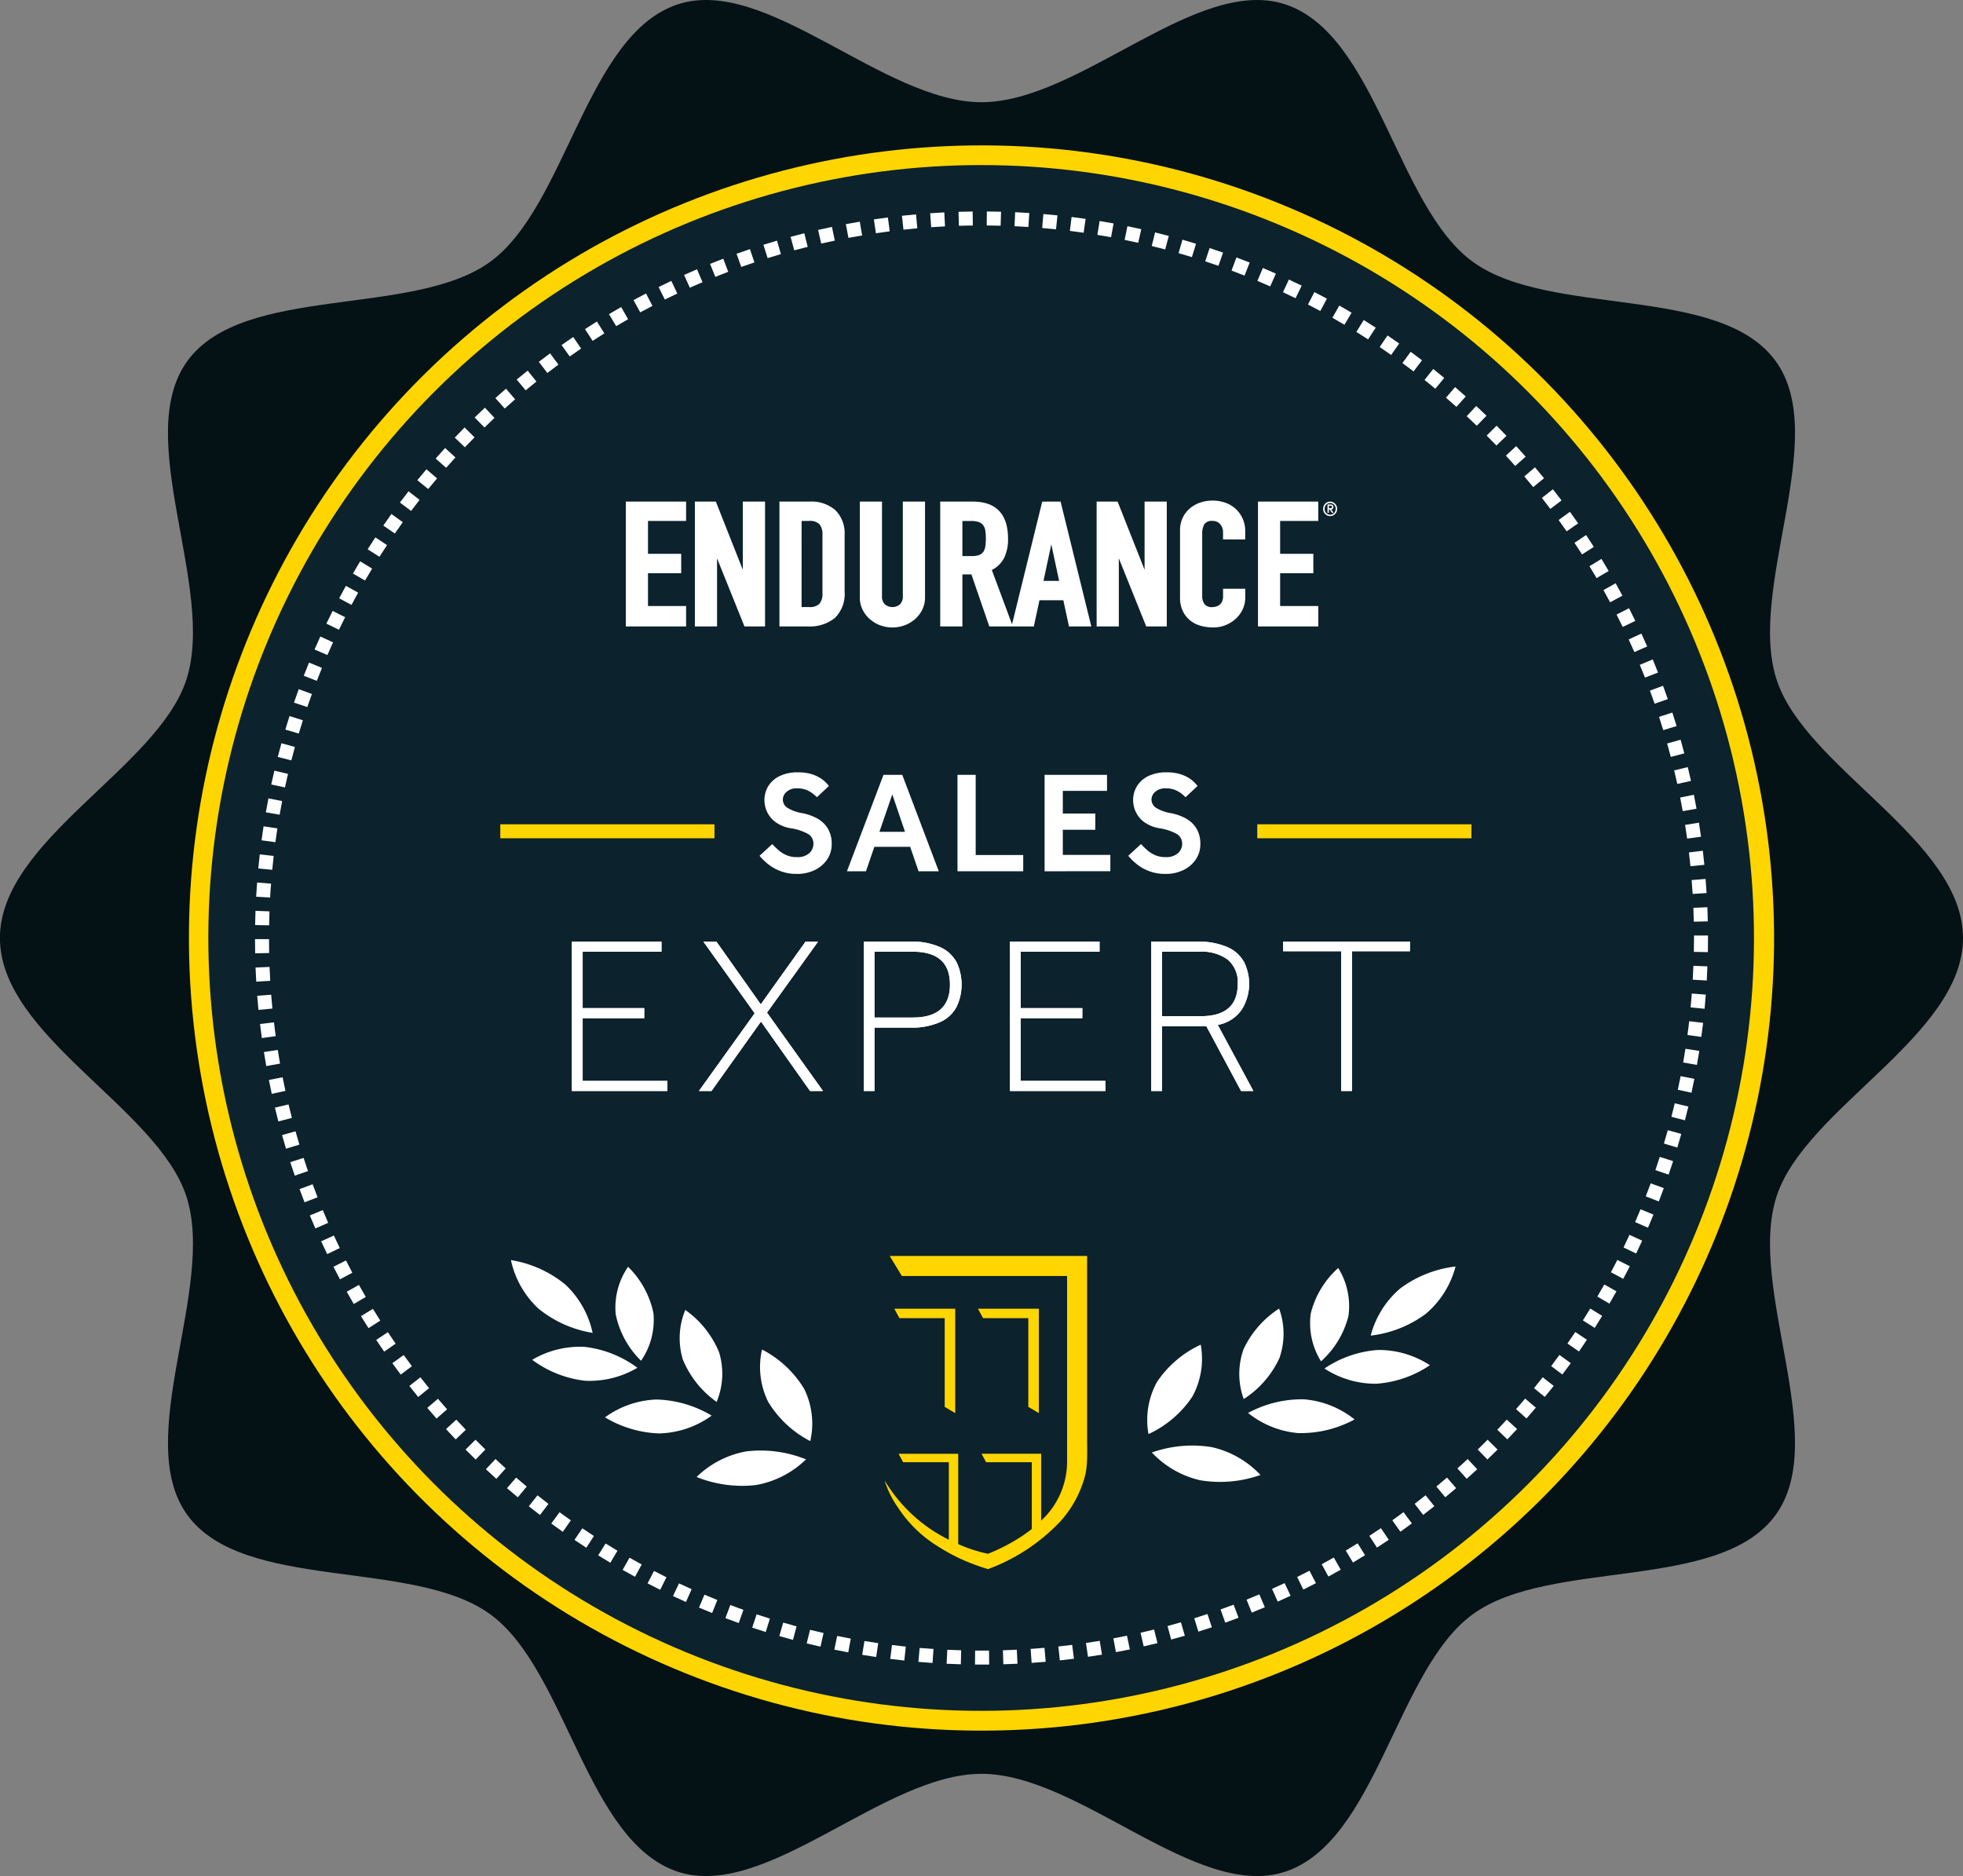 <?xml version="1.0" encoding="UTF-8"?> <svg xmlns="http://www.w3.org/2000/svg" width="193.399" height="184.816" viewBox="0 0 193.399 184.816"><rect x="0" y="0" width="193.399" height="184.816" fill="#808080" stroke="none"/><g id="Group_7115" data-name="Group 7115" transform="translate(-474.441 -44.709)"><g id="Group_7087" data-name="Group 7087" transform="translate(474.441 44.709)"><path id="Path_28135" data-name="Path 28135" d="M667.841,137.117c0,9.657-15.54,16.74-18.368,25.453-2.933,9.031,5.374,23.876-.1,31.393-5.524,7.593-22.246,4.251-29.839,9.777-7.517,5.47-9.475,22.435-18.506,25.368-8.714,2.828-20.231-9.653-29.888-9.653s-21.176,12.481-29.89,9.653c-9.031-2.933-10.989-19.9-18.506-25.368-7.593-5.526-24.314-2.186-29.84-9.777-5.47-7.517,2.837-22.362-.1-31.393-2.83-8.714-18.37-15.8-18.37-25.453s15.54-16.74,18.37-25.453c2.932-9.031-5.374-23.876.1-31.393,5.526-7.593,22.247-4.251,29.839-9.776,7.518-5.47,9.476-22.436,18.507-25.368,8.714-2.83,20.231,9.652,29.888,9.652S592.316,42.3,601.03,45.127c9.031,2.933,10.989,19.9,18.506,25.368,7.593,5.526,24.314,2.184,29.84,9.777,5.471,7.517-2.837,22.362.1,31.393C652.3,120.378,667.841,127.459,667.841,137.117Z" transform="translate(-474.441 -44.709)" fill="#041115"></path></g><g id="Group_7088" data-name="Group 7088" transform="translate(483.982 49.958)"><circle id="Ellipse_22" data-name="Ellipse 22" cx="78.085" cy="78.085" r="78.085" transform="translate(0 19.351) rotate(-7.118)" fill="#ffd500"></circle></g><g id="Group_7089" data-name="Group 7089" transform="translate(487.939 53.915)"><circle id="Ellipse_23" data-name="Ellipse 23" cx="76.161" cy="76.161" r="76.161" transform="matrix(0.995, -0.097, 0.097, 0.995, 0, 14.803)" fill="#0c222c"></circle></g><g id="Group_7090" data-name="Group 7090" transform="translate(499.565 65.543)"><path id="Path_28136" data-name="Path 28136" d="M564.235,202.967l-.64,0,.012-1.379.627,0,.742,0,.015,1.379Zm-2.034-.029c-.466-.014-.932-.03-1.4-.052l.065-1.378c.455.022.91.039,1.368.051Zm4.187,0-.043-1.379q.687-.021,1.369-.055l.068,1.379Q567.087,202.915,566.388,202.937Zm-6.976-.131c-.465-.032-.928-.066-1.39-.106l.119-1.373q.681.058,1.364.1Zm9.763-.007-.1-1.376c.458-.03.911-.066,1.365-.106l.121,1.373C570.1,202.732,569.64,202.767,569.175,202.8Zm-12.543-.232q-.7-.072-1.387-.16l.172-1.368q.676.085,1.36.157Zm15.322-.012-.145-1.371q.68-.072,1.36-.16l.172,1.368Q572.65,202.481,571.953,202.555Zm-18.094-.335q-.691-.1-1.379-.214l.223-1.361c.451.074.9.145,1.356.211Zm20.867-.017-.2-1.364c.454-.066.9-.138,1.354-.212l.226,1.361Q575.417,202.1,574.727,202.2Zm-23.619-.439q-.689-.126-1.371-.268l.277-1.35q.67.137,1.344.262Zm26.372-.022-.254-1.356q.672-.126,1.343-.265l.28,1.351Q578.166,201.615,577.479,201.743Zm-29.108-.541q-.683-.153-1.36-.321l.331-1.339c.443.109.887.215,1.332.316Zm31.841-.026-.306-1.343q.668-.153,1.334-.319l.331,1.339C581.12,200.965,580.666,201.073,580.212,201.176Zm-34.551-.644c-.451-.12-.9-.244-1.346-.374l.382-1.325q.658.19,1.32.368Zm37.26-.029-.359-1.332c.443-.119.881-.241,1.32-.37l.385,1.324C583.823,200.256,583.371,200.382,582.922,200.5Zm-39.944-.746q-.668-.209-1.333-.429l.436-1.309c.433.145.87.284,1.307.421Zm42.626-.034-.41-1.317c.434-.135.87-.276,1.3-.421l.438,1.307Q586.272,199.514,585.6,199.723Zm-45.285-.849q-.662-.236-1.315-.48l.484-1.292q.643.242,1.292.472Zm47.932-.036-.462-1.3c.429-.153.858-.31,1.284-.472l.488,1.289Q588.908,198.6,588.252,198.837Zm-50.555-.953c-.433-.174-.867-.35-1.295-.532l.539-1.27c.419.178.843.353,1.267.523Zm53.166-.034-.512-1.281q.633-.254,1.26-.52l.539,1.27C591.723,197.5,591.3,197.676,590.862,197.85ZM535.118,196.8q-.641-.285-1.274-.582l.587-1.249q.621.292,1.247.572Zm58.305-.032-.563-1.259q.625-.277,1.241-.568l.586,1.247Q594.061,196.479,593.423,196.763ZM532.582,195.6q-.627-.31-1.248-.632l.636-1.225q.608.316,1.224.621Zm63.361-.026-.612-1.236q.612-.3,1.218-.618l.636,1.225C596.771,195.162,596.357,195.373,595.942,195.579ZM530.1,194.317q-.614-.335-1.222-.68l.681-1.2c.4.226.8.448,1.2.667Zm68.315-.022-.661-1.211q.6-.327,1.191-.665l.684,1.2Q599.025,193.962,598.414,194.295Zm-70.745-1.361q-.6-.358-1.2-.728l.732-1.169q.577.362,1.169.713Zm73.165-.019-.709-1.182q.585-.352,1.168-.713l.729,1.171Q601.431,192.559,600.834,192.915ZM525.3,191.457q-.585-.381-1.164-.774l.774-1.14c.378.257.76.509,1.142.757Zm77.9-.014-.754-1.156c.383-.25.763-.5,1.142-.757l.772,1.142Q603.783,191.061,603.2,191.443Zm-80.217-1.554q-.571-.4-1.134-.818l.816-1.111c.37.27.739.538,1.113.8Zm82.524-.01-.8-1.127c.374-.263.742-.53,1.109-.8l.819,1.11Q606.074,189.477,605.506,189.879Zm-84.774-1.648q-.556-.424-1.1-.86l.859-1.078c.359.285.717.567,1.08.845Zm87.019-.007-.84-1.094q.54-.418,1.077-.843l.859,1.077C608.484,187.655,608.12,187.942,607.751,188.225Zm-89.2-1.735q-.538-.447-1.066-.9l.9-1.043q.517.447,1.044.884Zm91.38,0-.88-1.062c.349-.291.7-.585,1.043-.884l.9,1.044C610.641,185.887,610.287,186.189,609.928,186.486Zm-93.494-1.82q-.519-.467-1.03-.945l.943-1.007q.5.467,1.008.923Zm95.605,0-.921-1.029c.342-.3.677-.611,1.011-.923l.94,1.007Q612.559,184.2,612.039,184.664Zm-97.645-1.9q-.5-.486-.994-.982l.98-.971q.482.486.972.963Zm99.686,0-.958-.99q.49-.478.972-.963l.981.971C614.745,182.107,614.415,182.434,614.08,182.758Zm-101.654-1.982c-.32-.336-.638-.677-.952-1.019l1.015-.932q.463.5.936,1Zm103.622,0-1-.953q.474-.494.936-1l1.015.931C616.687,180.1,616.368,180.439,616.048,180.775Zm-105.507-2.055q-.461-.523-.913-1.055l1.051-.894q.443.523.9,1.036Zm107.392,0L616.9,177.8q.455-.515.9-1.036l1.053.891C618.545,178.016,618.242,178.369,617.933,178.718Zm-109.2-2.125c-.294-.36-.582-.723-.87-1.089l1.087-.851q.422.54.854,1.069Zm111,0-1.066-.873q.432-.532.855-1.07l1.085.851C620.324,175.863,620.033,176.226,619.737,176.589ZM507.017,174.4q-.418-.556-.826-1.122l1.117-.807q.4.554.811,1.1Zm114.445-.01-1.1-.827q.412-.548.812-1.1l1.118.809Q621.883,173.83,621.462,174.388ZM505.385,172.14c-.267-.383-.528-.768-.786-1.156l1.15-.763q.379.571.767,1.131Zm117.714-.017-1.134-.786c.259-.375.517-.753.77-1.134l1.147.763Q623.5,171.55,623.1,172.124Zm-119.258-2.3q-.377-.587-.741-1.182l1.178-.72q.356.583.723,1.16Zm120.807-.023-1.164-.741q.368-.579.727-1.165l1.176.72C625.143,169.008,624.9,169.4,624.647,169.8Zm-122.26-2.355c-.234-.4-.463-.8-.691-1.209l1.2-.673q.333.6.677,1.187Zm123.714-.032-1.191-.7c.23-.394.459-.792.681-1.191l1.2.673Q626.455,166.8,626.1,167.409Zm-125.072-2.4q-.327-.614-.641-1.236l1.23-.623c.205.407.416.809.629,1.211Zm126.433-.044-1.215-.65q.323-.606.632-1.216l1.231.623Q627.792,164.347,627.462,164.965Zm-127.693-2.439c-.2-.416-.4-.837-.592-1.259l1.252-.574q.286.621.582,1.234Zm128.962-.057-1.241-.6c.2-.411.393-.825.583-1.241l1.254.575C629.132,161.627,628.933,162.05,628.731,162.469ZM498.606,160q-.279-.635-.545-1.278l1.274-.53q.263.631.534,1.256Zm131.291-.073-1.266-.549q.275-.631.536-1.266l1.274.527Q630.175,159.284,629.9,159.925Zm-132.356-2.5q-.252-.649-.494-1.3l1.292-.477q.24.643.487,1.281Zm133.423-.085-1.285-.5c.168-.426.328-.854.485-1.284l1.295.474Q631.22,156.683,630.965,157.337ZM496.578,154.8c-.152-.44-.3-.881-.443-1.327l1.311-.422c.139.434.285.867.434,1.3Zm135.351-.1-1.3-.445c.147-.433.294-.869.434-1.306l1.313.425Q632.156,154.042,631.929,154.7Zm-136.213-2.555q-.2-.668-.392-1.34l1.328-.374c.124.44.251.878.383,1.314Zm137.073-.11-1.32-.4q.2-.656.382-1.314l1.328.371Q632.991,151.368,632.789,152.037ZM494.96,149.458q-.174-.674-.338-1.354l1.342-.323q.159.668.332,1.331Zm138.578-.108-1.332-.35c.114-.441.225-.883.33-1.327l1.34.319Q633.714,148.673,633.538,149.351Zm-139.227-2.606q-.149-.683-.284-1.369l1.353-.265c.088.448.182.894.279,1.339Zm139.874-.113-1.347-.294c.1-.445.189-.891.278-1.34l1.352.266Q634.335,145.95,634.185,146.631Zm-140.416-2.626c-.083-.459-.159-.918-.23-1.38l1.362-.21c.069.451.146.9.225,1.347Zm140.954-.113-1.358-.241c.08-.45.156-.9.225-1.35l1.364.212Q634.843,143.2,634.722,143.893Zm-141.389-2.645c-.064-.461-.121-.923-.177-1.387l1.369-.16q.081.681.174,1.357Zm141.82-.116-1.365-.186c.061-.451.119-.9.171-1.358l1.371.16C635.274,140.211,635.216,140.673,635.153,141.132ZM493,138.473q-.066-.693-.121-1.39l1.374-.109q.056.685.121,1.365Zm142.473-.113-1.375-.134q.068-.678.119-1.364l1.376.106Q635.544,137.666,635.478,138.36Zm-142.69-2.67c-.028-.463-.05-.927-.07-1.393l1.379-.057q.027.687.068,1.369Zm142.9-.113-1.376-.08q.039-.683.065-1.367l1.379.052Q635.729,134.882,635.69,135.577ZM492.675,132.9c-.01-.465-.015-.929-.015-1.4h1.379c0,.458.005.913.015,1.368Zm143.123-.117-1.379-.029c.01-.455.014-.91.014-1.368v-.244h1.379v.244C635.812,131.858,635.808,132.323,635.8,132.788ZM494.05,130.139l-1.379-.025c.008-.466.021-.932.037-1.4l1.379.052Q494.062,129.451,494.05,130.139Zm140.365-.357q-.017-.685-.044-1.367l1.379-.057q.027.693.044,1.39ZM494.149,127.4l-1.376-.076c.026-.467.055-.932.094-1.4l1.373.109C494.2,126.49,494.176,126.945,494.149,127.4Zm140.151-.352c-.027-.456-.061-.913-.1-1.367l1.373-.11q.056.695.1,1.391ZM494.358,124.67l-1.374-.13q.066-.7.145-1.389l1.371.157C494.447,123.761,494.4,124.215,494.358,124.67Zm139.725-.352c-.046-.455-.1-.907-.15-1.36l1.369-.165q.085.691.152,1.389ZM494.668,121.95l-1.365-.185c.062-.462.128-.921.2-1.38l1.362.21Q494.762,121.271,494.668,121.95Zm139.088-.353q-.093-.676-.2-1.351l1.362-.218c.073.459.143.921.206,1.383Zm-138.67-2.353-1.357-.237c.079-.459.164-.918.254-1.375l1.353.268C495.247,118.347,495.166,118.794,495.086,119.245Zm138.238-.35q-.12-.674-.255-1.343l1.353-.272q.137.685.259,1.373ZM495.61,116.557l-1.35-.29q.149-.685.309-1.364l1.342.32Q495.751,115.888,495.61,116.557Zm137.178-.346q-.147-.67-.308-1.333l1.34-.324c.109.451.214.906.314,1.36Zm-136.549-2.319-1.336-.342q.174-.676.36-1.347l1.328.367Q496.408,113.229,496.239,113.891Zm135.908-.342q-.174-.664-.361-1.321l1.328-.375c.127.447.247.9.365,1.346Zm-135.176-2.3-1.322-.394q.2-.67.412-1.333l1.314.419Q497.168,110.6,496.971,111.253Zm134.43-.338q-.2-.656-.412-1.306l1.311-.427q.215.664.421,1.331Zm-133.591-2.274L496.5,108.2c.153-.444.307-.885.467-1.324l1.3.474Q498.028,107.99,497.809,108.642Zm132.74-.331c-.149-.432-.3-.86-.462-1.287l1.293-.48c.161.437.32.874.473,1.316Zm-131.8-2.251-1.287-.5q.255-.656.519-1.3l1.276.523Q499,105.42,498.748,106.06Zm130.853-.317q-.248-.635-.51-1.262l1.274-.531c.177.427.352.858.52,1.291Zm-129.81-2.224-1.266-.547q.277-.643.57-1.28l1.252.575Q500.063,102.889,499.791,103.519Zm128.763-.294q-.275-.625-.56-1.244l1.252-.578q.292.631.571,1.269Zm-127.624-2.2-1.241-.6c.2-.422.408-.838.618-1.255l1.231.621Q501.23,100.4,500.93,101.021Zm126.478-.274q-.3-.614-.607-1.22l1.227-.627c.212.412.418.829.621,1.247ZM502.167,98.572l-1.218-.647c.218-.412.441-.822.666-1.227l1.207.667Q502.489,97.965,502.167,98.572Zm124-.256q-.323-.6-.655-1.2l1.2-.674q.341.606.67,1.223ZM503.5,96.174l-1.193-.692q.352-.606.714-1.2L504.2,95Q503.843,95.58,503.5,96.174Zm121.335-.24q-.348-.59-.7-1.172l1.178-.72c.24.4.48.793.714,1.193Zm-119.913-2.1-1.164-.739c.251-.393.5-.785.76-1.174l1.15.761Q505.29,93.251,504.922,93.83ZM623.405,93.6q-.37-.575-.749-1.143l1.147-.767c.258.386.513.776.761,1.168Zm-116.969-2.06L505.3,90.76q.4-.575.8-1.142l1.121.805C506.959,90.795,506.7,91.168,506.436,91.543Zm115.451-.214q-.389-.561-.792-1.113l1.114-.811q.412.565.808,1.138Zm-113.85-2.009-1.1-.829q.42-.558.849-1.109l1.085.849Q508.448,88.772,508.037,89.321Zm112.243-.2q-.412-.546-.834-1.083l1.085-.852c.287.365.571.732.851,1.1ZM509.724,87.16l-1.069-.87q.441-.542.892-1.077l1.051.894Q510.155,86.627,509.724,87.16Zm108.867-.192c-.29-.353-.581-.7-.877-1.051l1.05-.894q.453.532.895,1.07Zm-107.1-1.9-1.034-.91q.461-.525.931-1.04l1.018.929Q511.945,84.554,511.492,85.068Zm105.326-.183q-.453-.513-.917-1.016l1.014-.935q.474.513.935,1.037ZM513.339,83.046l-1-.95q.48-.5.971-1l.98.969Q513.812,82.549,513.339,83.046Zm101.626-.175c-.317-.331-.636-.656-.958-.98l.978-.972c.328.328.652.662.974,1Zm-99.7-1.772-.963-.989q.5-.486,1.009-.965l.943,1.008C515.921,80.465,515.593,80.78,515.266,81.1Zm97.766-.171q-.49-.476-.993-.942l.938-1.009c.342.316.678.637,1.015.961Zm-95.768-1.7L516.34,78.2c.346-.31.694-.619,1.047-.924l.9,1.044Q517.771,78.769,517.264,79.228Zm93.763-.164c-.34-.3-.682-.605-1.03-.9l.9-1.047q.53.457,1.049.923Zm-91.7-1.629-.884-1.06q.538-.447,1.081-.881l.862,1.076C520.034,76.853,519.68,77.143,519.33,77.435Zm89.622-.157c-.353-.292-.706-.579-1.065-.863l.859-1.08c.363.29.725.583,1.084.88Zm-87.486-1.553-.841-1.094c.368-.283.74-.563,1.111-.838l.822,1.107C522.191,75.172,521.828,75.447,521.466,75.725Zm85.343-.152q-.548-.418-1.1-.823l.815-1.111q.563.414,1.118.837ZM523.665,74.1l-.8-1.125q.571-.4,1.145-.794l.778,1.139C524.413,73.575,524.036,73.836,523.665,74.1Zm80.93-.149c-.372-.263-.749-.521-1.128-.779l.772-1.142q.579.391,1.15.794Zm-78.67-1.389-.754-1.156q.585-.379,1.175-.75l.732,1.169C526.691,72.068,526.307,72.312,525.926,72.562Zm76.4-.145q-.575-.372-1.157-.734l.727-1.172q.594.368,1.182.749Zm-74.081-1.3-.709-1.185q.6-.356,1.2-.7l.684,1.2Q528.828,70.763,528.242,71.114Zm71.75-.142q-.59-.35-1.187-.688l.681-1.2q.606.345,1.209.7Zm-69.38-1.216-.663-1.209q.61-.335,1.229-.656l.639,1.223Q531.21,69.427,530.613,69.755Zm67-.137c-.4-.217-.808-.432-1.215-.641l.633-1.226c.415.215.825.433,1.235.654Zm-64.575-1.125-.614-1.236q.623-.308,1.252-.607l.59,1.247Q533.643,68.19,533.033,68.494Zm62.136-.134q-.618-.3-1.238-.593l.583-1.249q.635.3,1.262.605ZM535.5,67.327l-.567-1.258c.423-.19.848-.375,1.274-.558l.542,1.269Q536.122,67.048,535.5,67.327Zm57.18-.13q-.625-.279-1.259-.545l.534-1.27q.647.271,1.286.556Zm-54.67-.94-.517-1.278q.647-.261,1.3-.51l.491,1.289Q538.644,66,538.011,66.257Zm52.14-.124q-.637-.254-1.28-.494l.481-1.292c.44.164.874.332,1.309.5Zm-49.583-.849-.463-1.3q.658-.234,1.318-.458l.44,1.307C541.428,64.981,541,65.13,540.568,65.283Zm47.01-.114q-.648-.228-1.3-.444l.433-1.309q.666.219,1.325.452Zm-44.413-.757-.415-1.316c.445-.139.889-.274,1.338-.405l.385,1.324Q543.816,64.207,543.164,64.412Zm41.8-.1q-.654-.2-1.312-.392l.381-1.325c.448.128.894.262,1.34.4Zm-39.176-.665-.36-1.331q.672-.182,1.351-.353l.334,1.339C546.672,63.408,546.232,63.522,545.791,63.642Zm36.545-.092q-.658-.176-1.325-.338l.33-1.34c.452.112.9.228,1.351.348Zm-33.887-.574-.309-1.345c.454-.1.907-.2,1.365-.3l.28,1.349C549.338,62.776,548.891,62.874,548.449,62.976Zm31.23-.079q-.666-.149-1.338-.287l.274-1.35c.458.092.913.189,1.367.292Zm-28.549-.481-.256-1.356c.456-.086.914-.168,1.374-.245l.229,1.36C552.027,62.252,551.578,62.331,551.129,62.416ZM577,62.352c-.45-.083-.9-.16-1.35-.234l.223-1.36c.459.074.917.154,1.375.237Zm-23.168-.39-.2-1.365q.689-.1,1.382-.192l.178,1.368C554.731,61.832,554.279,61.894,553.828,61.961Zm20.467-.052q-.679-.1-1.358-.181l.17-1.369q.693.085,1.383.185Zm-17.753-.3-.148-1.371q.693-.077,1.389-.138l.124,1.373C557.452,61.516,557,61.563,556.542,61.611Zm15.032-.037q-.678-.07-1.364-.128l.116-1.375q.7.06,1.39.132Zm-12.3-.207-.1-1.375c.462-.033.928-.061,1.393-.085l.07,1.378Q559.953,61.319,559.271,61.367Zm9.577-.023q-.68-.046-1.366-.076l.062-1.378c.466.021.932.047,1.394.077Zm-6.842-.114-.043-1.379c.463-.014.928-.025,1.393-.03l.018,1.379C562.917,61.2,562.46,61.215,562.005,61.229Zm4.107-.01c-.456-.012-.911-.019-1.369-.023l.01-1.379c.466,0,.932.011,1.4.023Z" transform="translate(-492.66 -59.817)" fill="#fff"></path></g><g id="Group_7094" data-name="Group 7094" transform="translate(524.776 168.843)"><g id="Group_7093" data-name="Group 7093" transform="translate(0 0)"><g id="Group_7091" data-name="Group 7091"><path id="Path_28137" data-name="Path 28137" d="M518.993,141.9a11.307,11.307,0,0,1-5.348-2.4,9.148,9.148,0,0,1-2.7-4.771,11.285,11.285,0,0,1,5.348,2.4A9.143,9.143,0,0,1,518.993,141.9Zm4.775,2.75a8.916,8.916,0,0,1-2.5-4.574,7.094,7.094,0,0,1,1.218-4.687,8.916,8.916,0,0,1,2.5,4.575A7.092,7.092,0,0,1,523.768,144.645Zm7.687-.83a7.232,7.232,0,0,1-.243,4.88,9.566,9.566,0,0,1-3.33-4.177,7.237,7.237,0,0,1,.243-4.882A9.575,9.575,0,0,1,531.455,143.815Zm-2.222,12.279a9.4,9.4,0,0,1,4.9-2.524,11.922,11.922,0,0,1,5.885.786,9.4,9.4,0,0,1-4.9,2.524A11.93,11.93,0,0,1,529.233,156.093Zm-3.562-4.289a11.117,11.117,0,0,1-5.458-1.587,9.148,9.148,0,0,1,5.051-1.758,11.1,11.1,0,0,1,5.458,1.586A9.156,9.156,0,0,1,525.671,151.8Zm10.012-8.271a10.434,10.434,0,0,1,4.155,3.88,7.777,7.777,0,0,1,.6,5.144,10.424,10.424,0,0,1-4.155-3.88A7.766,7.766,0,0,1,535.683,143.533Zm-22.646,1.016a9.224,9.224,0,0,1,5.171-1.276,10.753,10.753,0,0,1,5.195,2.059,9.229,9.229,0,0,1-5.171,1.276A10.752,10.752,0,0,1,513.037,144.55Z" transform="translate(-510.942 -134.727)" fill="#fff"></path></g><g id="Group_7092" data-name="Group 7092" transform="translate(62.692 0.636)"><path id="Path_28138" data-name="Path 28138" d="M578.421,141.993a11.292,11.292,0,0,0,5.448-2.158,9.147,9.147,0,0,0,2.912-4.647,11.292,11.292,0,0,0-5.448,2.158A9.136,9.136,0,0,0,578.421,141.993Zm-4.893,2.535a8.912,8.912,0,0,0,2.7-4.46,7.085,7.085,0,0,0-1.008-4.735,8.92,8.92,0,0,0-2.7,4.46A7.082,7.082,0,0,0,573.528,144.528Zm-7.642-1.171a7.242,7.242,0,0,0,.026,4.887,9.566,9.566,0,0,0,3.512-4.025,7.242,7.242,0,0,0-.026-4.887A9.577,9.577,0,0,0,565.886,143.357Zm1.674,12.365a9.393,9.393,0,0,0-4.784-2.737,11.937,11.937,0,0,0-5.916.524,9.4,9.4,0,0,0,4.784,2.739A11.929,11.929,0,0,0,567.56,155.723Zm3.75-4.126a11.1,11.1,0,0,0,5.523-1.343,9.151,9.151,0,0,0-4.969-1.982,11.109,11.109,0,0,0-5.523,1.343A9.151,9.151,0,0,0,571.309,151.6Zm-9.634-8.707a10.427,10.427,0,0,0-4.323,3.693,7.767,7.767,0,0,0-.823,5.112A10.435,10.435,0,0,0,560.853,148,7.778,7.778,0,0,0,561.676,142.89Zm22.578,2.02a9.235,9.235,0,0,0-5.111-1.5,10.754,10.754,0,0,0-5.28,1.826,9.221,9.221,0,0,0,5.109,1.5A10.746,10.746,0,0,0,584.254,144.91Z" transform="translate(-556.404 -135.188)" fill="#fff"></path></g></g></g><g id="Group_7104" data-name="Group 7104" transform="translate(536.098 94.021)"><g id="Group_7095" data-name="Group 7095" transform="translate(68.703 0.105)"><path id="Path_28139" data-name="Path 28139" d="M569.541,81.188h.1a.482.482,0,0,0,.149-.017.112.112,0,0,0,.008-.2.348.348,0,0,0-.127-.022h-.125Zm-.137-.365h.3q.277,0,.277.248a.215.215,0,0,1-.207.243l.232.342h-.16l-.232-.338h-.079v.338H569.4Zm-.283.436a.567.567,0,0,0,.156.41.511.511,0,0,0,.388.164.519.519,0,0,0,.39-.164.628.628,0,0,0,0-.822.52.52,0,0,0-.39-.16.512.512,0,0,0-.388.16.569.569,0,0,0-.156.412m-.148,0a.7.7,0,0,1,.2-.506.651.651,0,0,1,.487-.207.663.663,0,0,1,.491.207.708.708,0,0,1,.2.506.7.7,0,0,1-.2.5.661.661,0,0,1-.491.211.65.65,0,0,1-.487-.211.687.687,0,0,1-.2-.5" transform="translate(-568.974 -80.545)" fill="#fff"></path></g><g id="Group_7096" data-name="Group 7096" transform="translate(0 0.101)"><path id="Path_28140" data-name="Path 28140" d="M519.153,80.542v12.3h5.941v-2.01h-3.756V87.6h3.272V85.687h-3.272V82.45h3.756V80.542Z" transform="translate(-519.153 -80.542)" fill="#fff"></path></g><g id="Group_7097" data-name="Group 7097" transform="translate(6.804 0.101)"><path id="Path_28141" data-name="Path 28141" d="M528.81,80.542v6.717l-2.658-6.717h-2.065v12.3h2.185v-6.71l2.7,6.71H531v-12.3Z" transform="translate(-524.087 -80.542)" fill="#fff"></path></g><g id="Group_7098" data-name="Group 7098" transform="translate(15.133 0.101)"><path id="Path_28142" data-name="Path 28142" d="M532.313,82.451h.73a1.3,1.3,0,0,1,1.04.335,1.557,1.557,0,0,1,.284,1v5.788a1.508,1.508,0,0,1-.3,1.04,1.36,1.36,0,0,1-1.027.317h-.73Zm.767-1.909h-2.952v12.3h2.784A3.939,3.939,0,0,0,535.6,92a3.313,3.313,0,0,0,.95-2.6V83.79a3.168,3.168,0,0,0-.9-2.39,3.591,3.591,0,0,0-2.572-.858" transform="translate(-530.127 -80.542)" fill="#fff"></path></g><g id="Group_7099" data-name="Group 7099" transform="translate(23.053 0.101)"><path id="Path_28143" data-name="Path 28143" d="M540.109,89.83a1.089,1.089,0,0,1-.287.838,1.159,1.159,0,0,1-1.478,0,1.084,1.084,0,0,1-.288-.838V80.542H535.87V90a2.667,2.667,0,0,0,.257,1.158,2.991,2.991,0,0,0,.694.931,3.29,3.29,0,0,0,1.02.626,3.486,3.486,0,0,0,2.485,0,3.3,3.3,0,0,0,1.02-.626,3,3,0,0,0,.694-.931A2.67,2.67,0,0,0,542.295,90V80.542h-2.186Z" transform="translate(-535.87 -80.542)" fill="#fff"></path></g><g id="Group_7100" data-name="Group 7100" transform="translate(30.974 0.101)"><path id="Path_28144" data-name="Path 28144" d="M553.33,88.353h-1.539l.769-3.6Zm-9.53-5.9h.84a2.294,2.294,0,0,1,.786.109.889.889,0,0,1,.426.312,1.209,1.209,0,0,1,.207.528,5.662,5.662,0,0,1,0,1.557,1.318,1.318,0,0,1-.19.525.865.865,0,0,1-.392.31,1.962,1.962,0,0,1-.743.114H543.8Zm7.866-1.909-2.974,12.085L546.7,87.284a2.763,2.763,0,0,0,1.223-1.212,4.268,4.268,0,0,0,.376-1.86c0-2.435-1.174-3.67-3.49-3.67h-3.194v12.3H543.8V87.714h.887l1.765,5.128h4.385l.557-2.581h2.351l.557,2.581h2.2l-3.027-12.3Z" transform="translate(-541.614 -80.542)" fill="#fff"></path></g><g id="Group_7101" data-name="Group 7101" transform="translate(46.386 0.101)"><path id="Path_28145" data-name="Path 28145" d="M557.513,80.542v6.717l-2.657-6.717H552.79v12.3h2.186v-6.71l2.7,6.71H559.7v-12.3Z" transform="translate(-552.79 -80.542)" fill="#fff"></path></g><g id="Group_7102" data-name="Group 7102" transform="translate(54.603)"><path id="Path_28146" data-name="Path 28146" d="M564.254,81.308a3.075,3.075,0,0,0-1.014-.619,3.851,3.851,0,0,0-2.565,0,3.122,3.122,0,0,0-1.023.611,2.71,2.71,0,0,0-.667.925,2.846,2.846,0,0,0-.236,1.154v6.614a3.024,3.024,0,0,0,.306,1.434,2.692,2.692,0,0,0,.775.917,2.941,2.941,0,0,0,1.056.49,4.876,4.876,0,0,0,1.131.138,3.209,3.209,0,0,0,1.237-.239,3.349,3.349,0,0,0,1-.634,2.947,2.947,0,0,0,.674-.932,2.672,2.672,0,0,0,.246-1.122v-.887h-2.186v.735a1.267,1.267,0,0,1-.1.528.873.873,0,0,1-.245.319,1.032,1.032,0,0,1-.342.17,1.359,1.359,0,0,1-.361.054.905.905,0,0,1-.783-.294,1.344,1.344,0,0,1-.225-.794V83.733a1.837,1.837,0,0,1,.212-.931.877.877,0,0,1,.815-.324.92.92,0,0,1,.745.32,1.156,1.156,0,0,1,.281.783V84.3h2.186v-.819a3,3,0,0,0-.244-1.214,2.888,2.888,0,0,0-.676-.96" transform="translate(-558.749 -80.469)" fill="#fff"></path></g><g id="Group_7103" data-name="Group 7103" transform="translate(62.282 0.101)"><path id="Path_28147" data-name="Path 28147" d="M564.318,80.542v12.3h5.941v-2.01H566.5V87.6h3.272V85.687H566.5V82.45h3.756V80.542Z" transform="translate(-564.318 -80.542)" fill="#fff"></path></g></g><g id="Group_7105" data-name="Group 7105" transform="translate(549.272 120.789)"><path id="Path_28148" data-name="Path 28148" d="M528.706,108.108l1.253-1.153c.16.171.35.356.568.556a3.123,3.123,0,0,0,.785.512,2.45,2.45,0,0,0,1.052.214,1.733,1.733,0,0,0,1.247-.392,1.236,1.236,0,0,0,.405-.918,1.088,1.088,0,0,0-.5-.953,5.027,5.027,0,0,0-1.779-.585,3.521,3.521,0,0,1-1.43-.583,2.632,2.632,0,0,1-.84-.989,2.744,2.744,0,0,1-.277-1.2,2.635,2.635,0,0,1,.361-1.345,2.664,2.664,0,0,1,1.1-1,3.966,3.966,0,0,1,1.844-.385,4.519,4.519,0,0,1,1.3.164,3.629,3.629,0,0,1,.9.4,2.85,2.85,0,0,1,.563.456c.134.148.227.254.284.32l-1.18,1.11c-.057-.057-.168-.157-.335-.3a2.768,2.768,0,0,0-.64-.392,2.282,2.282,0,0,0-.947-.178,1.464,1.464,0,0,0-1.089.357,1.034,1.034,0,0,0-.349.712,1,1,0,0,0,.407.818,4.072,4.072,0,0,0,1.573.563,5.234,5.234,0,0,1,1.387.5,2.809,2.809,0,0,1,1.045.968,2.879,2.879,0,0,1,.4,1.587,2.617,2.617,0,0,1-.441,1.488,3.055,3.055,0,0,1-1.216,1.047,3.927,3.927,0,0,1-1.758.385,4.424,4.424,0,0,1-2.882-.99A5.8,5.8,0,0,1,528.706,108.108Z" transform="translate(-528.706 -99.88)" fill="#fff"></path><path id="Path_28149" data-name="Path 28149" d="M534.951,109.562l3.6-9.5H540.4l3.6,9.5h-1.994l-.825-2.406h-3.53l-.826,2.406Zm3.2-3.887h2.521l-1.253-3.686Z" transform="translate(-526.339 -99.81)" fill="#fff"></path><path id="Path_28150" data-name="Path 28150" d="M542.849,109.562v-9.5h1.793v7.9h4.683v1.6Z" transform="translate(-523.346 -99.81)" fill="#fff"></path><path id="Path_28151" data-name="Path 28151" d="M549.073,109.562v-9.5h6.149v1.58h-4.355v2.235h3.2v1.594h-3.2v2.477h4.683v1.609Z" transform="translate(-520.987 -99.81)" fill="#fff"></path><path id="Path_28152" data-name="Path 28152" d="M555.05,108.108l1.252-1.153q.242.257.569.556a3.134,3.134,0,0,0,.782.512,2.472,2.472,0,0,0,1.055.214,1.732,1.732,0,0,0,1.245-.392,1.236,1.236,0,0,0,.405-.918,1.093,1.093,0,0,0-.5-.953,5.038,5.038,0,0,0-1.78-.585,3.521,3.521,0,0,1-1.43-.583,2.632,2.632,0,0,1-.84-.989,2.746,2.746,0,0,1-.279-1.2,2.61,2.61,0,0,1,.364-1.345,2.656,2.656,0,0,1,1.1-1,3.958,3.958,0,0,1,1.844-.385,4.508,4.508,0,0,1,1.295.164,3.662,3.662,0,0,1,.9.4,2.833,2.833,0,0,1,.561.456c.134.148.229.254.285.32l-1.183,1.11c-.057-.057-.168-.157-.334-.3a2.72,2.72,0,0,0-.641-.392,2.276,2.276,0,0,0-.946-.178,1.458,1.458,0,0,0-1.088.357,1.028,1.028,0,0,0-.349.712,1,1,0,0,0,.405.818,4.083,4.083,0,0,0,1.572.563,5.206,5.206,0,0,1,1.389.5,2.822,2.822,0,0,1,1.047.968,2.89,2.89,0,0,1,.4,1.587,2.627,2.627,0,0,1-.441,1.488,3.069,3.069,0,0,1-1.218,1.047,3.921,3.921,0,0,1-1.757.385,4.424,4.424,0,0,1-2.883-.99A5.771,5.771,0,0,1,555.05,108.108Z" transform="translate(-518.722 -99.88)" fill="#fff"></path></g><g id="Group_7109" data-name="Group 7109" transform="translate(530.789 137.47)"><g id="Group_7106" data-name="Group 7106" transform="translate(0 0)"><path id="Path_28153" data-name="Path 28153" d="M515.3,126.693V111.976h8.826v.993h-7.766v5.56h6.068v.993h-6.068V125.7h8.34v.993Z" transform="translate(-515.303 -111.976)" fill="#fff"></path><path id="Path_28154" data-name="Path 28154" d="M524.375,126.693l5.493-7.656-5.053-7.06H526.1l4.369,6.178,4.411-6.178h1.237l-5.032,6.994,5.516,7.722h-1.278l-4.832-6.84-4.876,6.84Z" transform="translate(-511.865 -111.976)" fill="#fff"></path><path id="Path_28155" data-name="Path 28155" d="M536.15,126.693V111.976h4.524a6.883,6.883,0,0,1,3.045.563,3.414,3.414,0,0,1,1.6,1.511,5.14,5.14,0,0,1,0,4.313,3.4,3.4,0,0,1-1.6,1.522,6.883,6.883,0,0,1-3.045.563h-3.464v6.244Zm1.06-7.237h3.771q3.663,0,3.664-3.243t-3.664-3.243h-3.771Z" transform="translate(-507.402 -111.976)" fill="#fff"></path><path id="Path_28156" data-name="Path 28156" d="M546.6,126.693V111.976h8.824v.993h-7.766v5.56h6.069v.993h-6.069V125.7H556v.993Z" transform="translate(-503.442 -111.976)" fill="#fff"></path><path id="Path_28157" data-name="Path 28157" d="M556.694,126.693V111.976h4.435a7.29,7.29,0,0,1,3.068.541,3.423,3.423,0,0,1,1.642,1.478,4.818,4.818,0,0,1-.243,4.7,3.662,3.662,0,0,1-2.35,1.489l3.508,6.509h-1.214l-3.419-6.376h-4.369v6.376Zm1.06-7.369h3.816q3.641,0,3.641-3.177a2.9,2.9,0,0,0-.969-2.383,4.329,4.329,0,0,0-2.8-.794h-3.685Z" transform="translate(-499.616 -111.976)" fill="#fff"></path><path id="Path_28158" data-name="Path 28158" d="M571.834,126.693V112.925h-5.716v-.949h12.49v.949h-5.716v13.768Z" transform="translate(-496.044 -111.976)" fill="#fff"></path></g><g id="Group_7108" data-name="Group 7108" transform="translate(0 0)"><g id="Group_7107" data-name="Group 7107"><path id="Path_28159" data-name="Path 28159" d="M515.3,126.693V111.976h8.826v.993h-7.766v5.56h6.068v.993h-6.068V125.7h8.34v.993Z" transform="translate(-515.303 -111.976)" fill="#fff"></path><path id="Path_28160" data-name="Path 28160" d="M524.375,126.693l5.493-7.656-5.053-7.06H526.1l4.369,6.178,4.411-6.178h1.237l-5.032,6.994,5.516,7.722h-1.278l-4.832-6.84-4.876,6.84Z" transform="translate(-511.865 -111.976)" fill="#fff"></path><path id="Path_28161" data-name="Path 28161" d="M536.15,126.693V111.976h4.524a6.883,6.883,0,0,1,3.045.563,3.414,3.414,0,0,1,1.6,1.511,5.14,5.14,0,0,1,0,4.313,3.4,3.4,0,0,1-1.6,1.522,6.883,6.883,0,0,1-3.045.563h-3.464v6.244Zm1.06-7.237h3.771q3.663,0,3.664-3.243t-3.664-3.243h-3.771Z" transform="translate(-507.402 -111.976)" fill="#fff"></path><path id="Path_28162" data-name="Path 28162" d="M546.6,126.693V111.976h8.824v.993h-7.766v5.56h6.069v.993h-6.069V125.7H556v.993Z" transform="translate(-503.442 -111.976)" fill="#fff"></path><path id="Path_28163" data-name="Path 28163" d="M556.694,126.693V111.976h4.435a7.29,7.29,0,0,1,3.068.541,3.423,3.423,0,0,1,1.642,1.478,4.818,4.818,0,0,1-.243,4.7,3.662,3.662,0,0,1-2.35,1.489l3.508,6.509h-1.214l-3.419-6.376h-4.369v6.376Zm1.06-7.369h3.816q3.641,0,3.641-3.177a2.9,2.9,0,0,0-.969-2.383,4.329,4.329,0,0,0-2.8-.794h-3.685Z" transform="translate(-499.616 -111.976)" fill="#fff"></path><path id="Path_28164" data-name="Path 28164" d="M571.834,126.693V112.925h-5.716v-.949h12.49v.949h-5.716v13.768Z" transform="translate(-496.044 -111.976)" fill="#fff"></path></g></g></g><g id="Group_7112" data-name="Group 7112" transform="translate(523.73 125.913)"><g id="Group_7110" data-name="Group 7110" transform="translate(0 0)"><rect id="Rectangle_94" data-name="Rectangle 94" width="21.104" height="1.379" fill="#ffd500"></rect></g><g id="Group_7111" data-name="Group 7111" transform="translate(74.579 0)"><rect id="Rectangle_95" data-name="Rectangle 95" width="21.102" height="1.379" fill="#ffd500"></rect></g></g><g id="Group_7114" data-name="Group 7114" transform="translate(561.593 168.44)"><g id="Group_7113" data-name="Group 7113"><path id="Path_28165" data-name="Path 28165" d="M544.6,149.918V139.632h-6l.5.929h4.462V149.3Zm12.994,3.057V134.435H538.144l1.2,1.975h16.276v18.375a7.91,7.91,0,0,1-2.55,5.717v-6.583h-5.877l.45.834h4.5v6.575c-.248.2-.5.382-.753.559l-.044.033c-.029.023-.065.043-.1.065-.051.036-.1.07-.154.1l-.017.011a18.2,18.2,0,0,1-3.246,1.677,14.467,14.467,0,0,1-2.935-.953v-8.9h-5.877l.451.834h4.5v7.633a15.17,15.17,0,0,1-6.324-5.841,9.426,9.426,0,0,0,1.3,2.648,12.557,12.557,0,0,0,4.1,3.941,17.8,17.8,0,0,0,3.454,1.7c.81.306,1.335.447,1.335.447a18.67,18.67,0,0,0,7.187-4.767,10.89,10.89,0,0,0,2.353-4.356,7.237,7.237,0,0,0,.2-1.331C557.609,154.214,557.6,153.6,557.6,152.976Zm-4.755-3.056V139.632h-6l.5.929H551.8V149.3Z" transform="translate(-537.641 -134.435)" fill="#ffd600"></path></g></g></g></svg> 